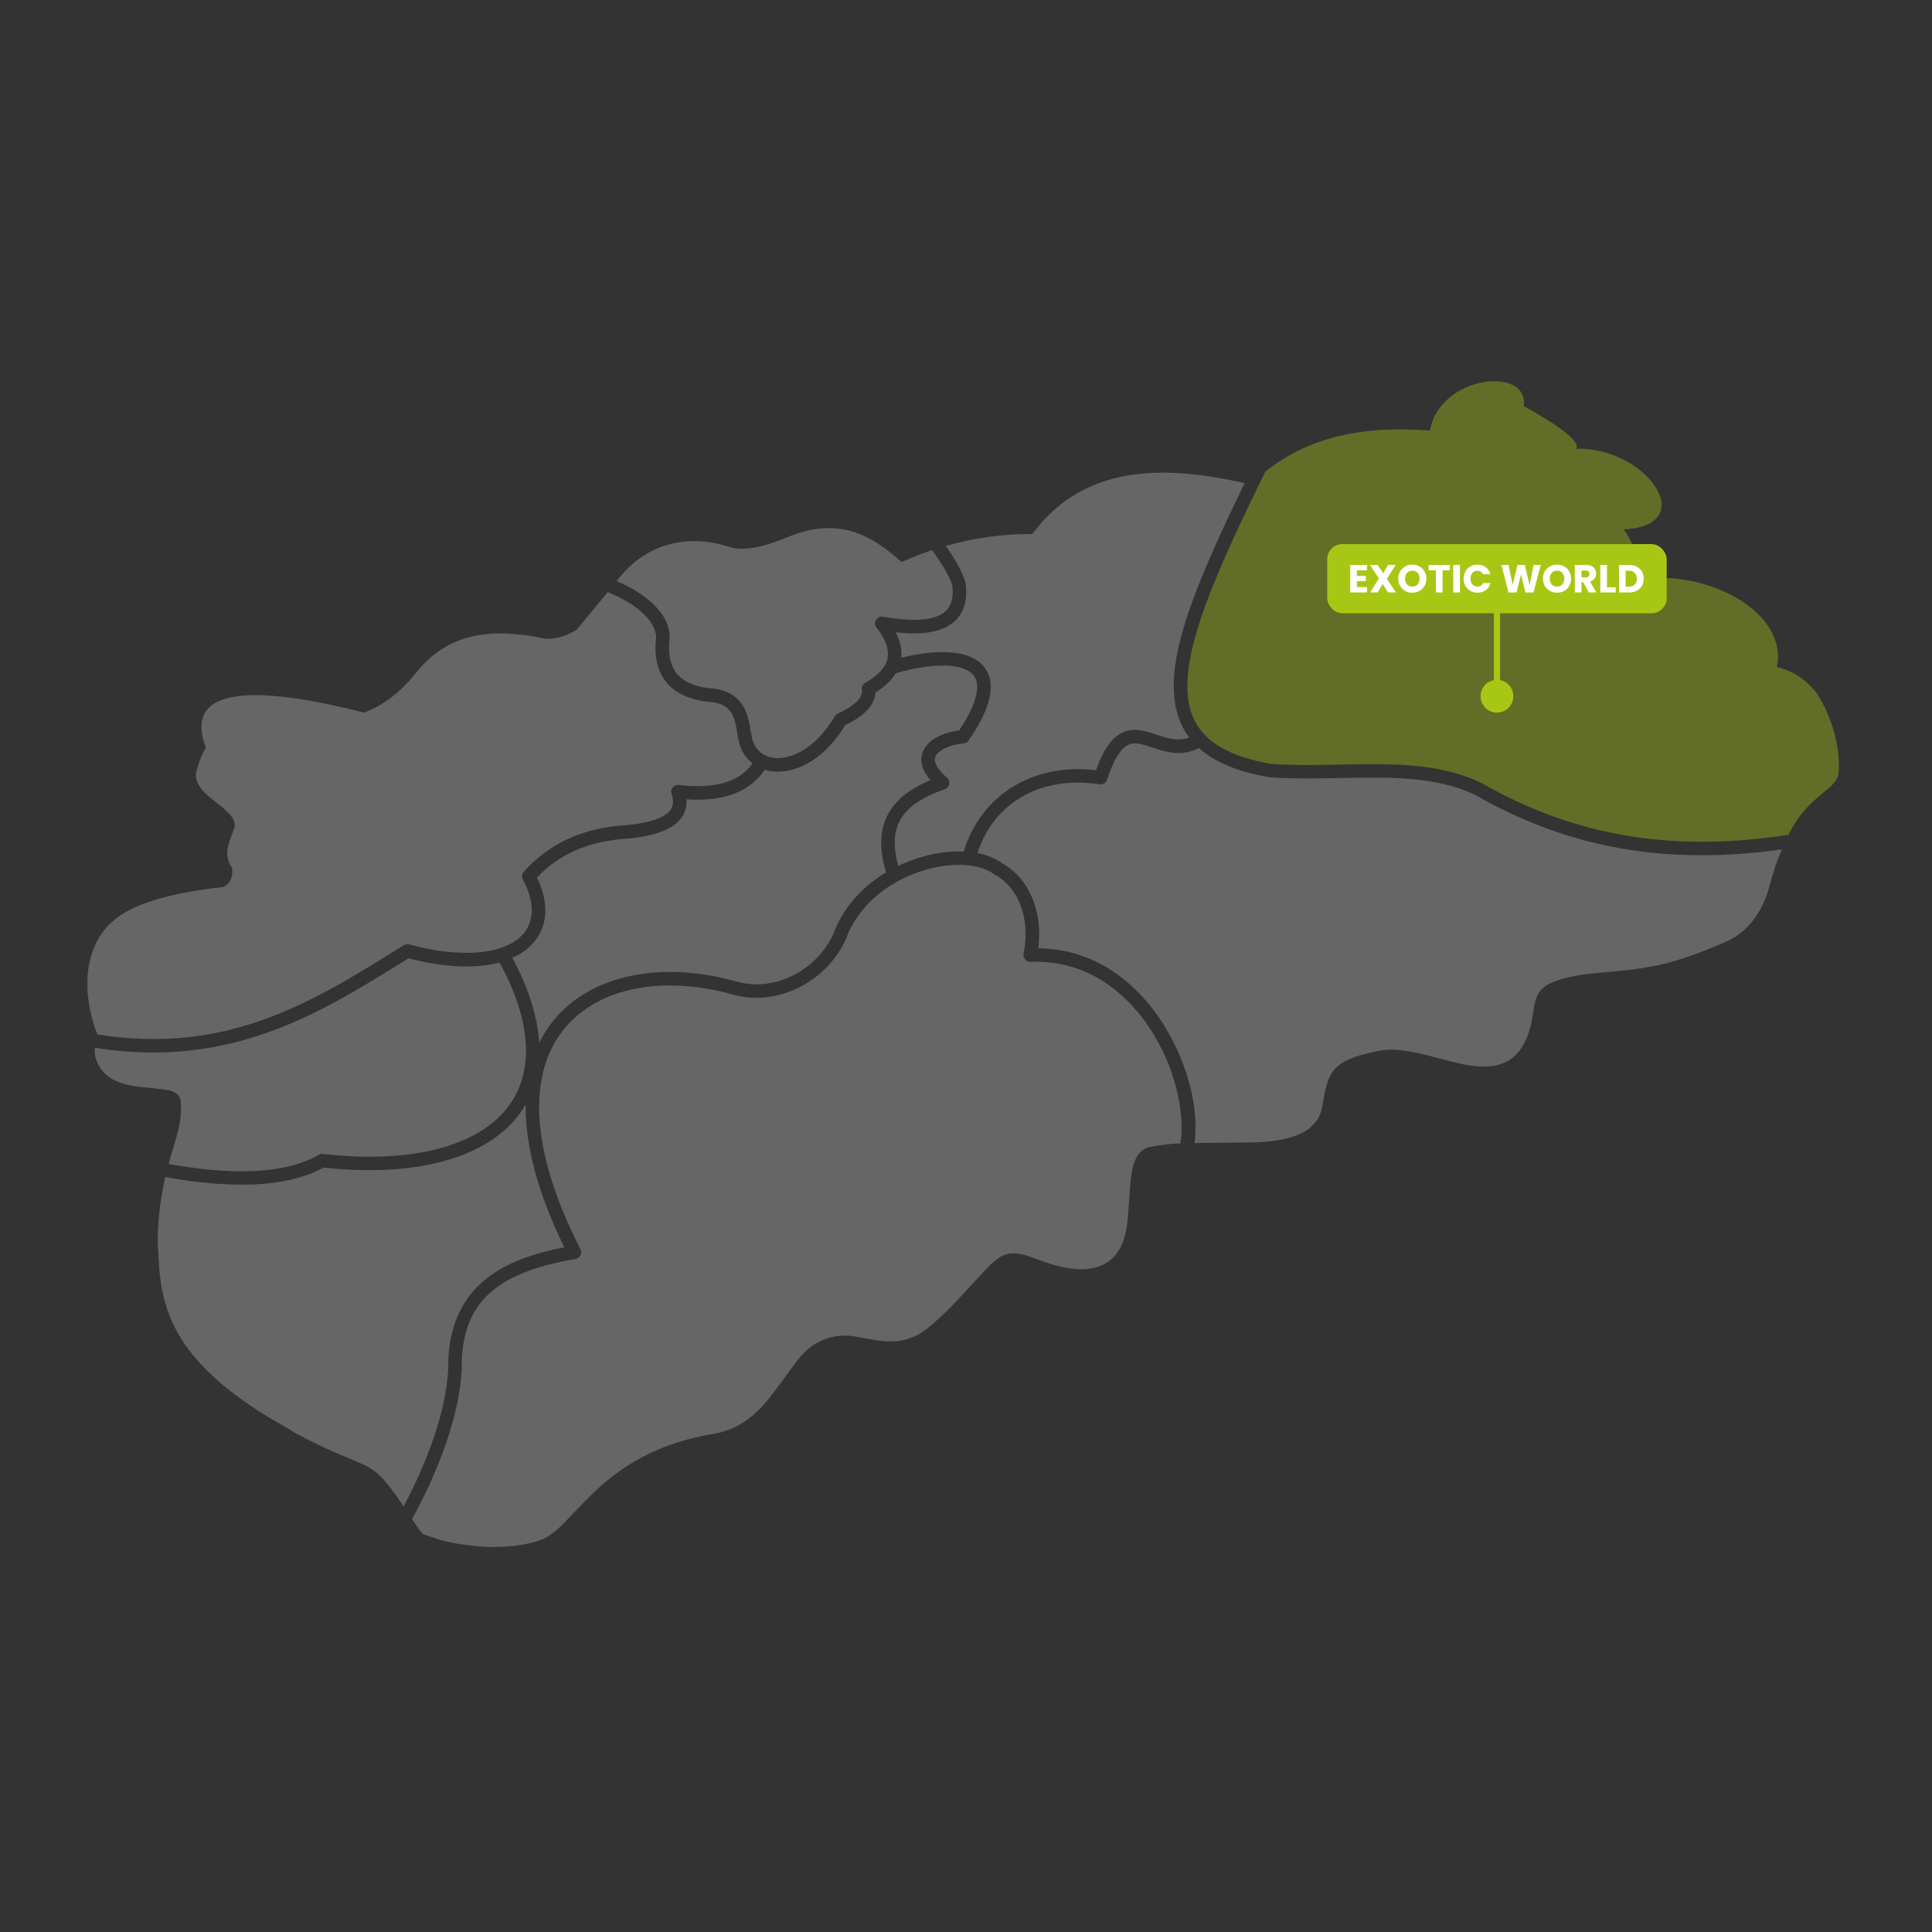 <?xml version="1.0" encoding="UTF-8"?>
<svg id="Calque_1" data-name="Calque 1" xmlns="http://www.w3.org/2000/svg" viewBox="0 0 517 517">
  <rect x="0" y="0" width="517" height="517" fill="#333333" stroke="none"/>
  <defs>
    <style>
      .cls-1, .cls-2, .cls-3, .cls-4 {
        stroke-width: 0px;
      }

      .cls-1, .cls-3 {
        fill: #a8c714;
      }

      .cls-2 {
        fill: #fff;
      }

      .cls-3, .cls-4 {
        opacity: .4;
      }

      .cls-4 {
        fill: #b2b2b2;
      }
    </style>
  </defs>
  <g>
    <path class="cls-4" d="m179.2,170.67c0,.07,0,.13-.01.2-.93,7.96,2.31,12.18,10.2,13.26,8.79.41,10.72,5.93,11.44,11.27.04.31.11.62.19.92.02.09.04.17.05.26.39,3.26,2.34,5.48,5.35,6.11,4.65.97,11.7-2.05,16.95-11,.19-.32.47-.57.81-.73,3.15-1.45,6.83-3.73,6.45-6.4-.1-.73.25-1.45.89-1.82,3.52-2.03,5.54-4.25,6-6.61.45-2.32-.55-5.08-2.99-8.21-.46-.59-.51-1.4-.12-2.05.39-.64,1.13-.98,1.86-.85,8.46,1.49,14.11,1,16.78-1.48,1.52-1.4,2.12-3.53,1.84-6.51-.29-1.89-2.78-6.28-5.48-9.82-2.74.92-5.44,1.98-8.12,3.19-8.01-7.05-16.74-12.61-31.21-6.38-5.43,2.16-10.48,3.48-14.48,2.48-10.92-3.71-21.12-1.27-28.34,6.33-.79.83-1.54,1.72-2.25,2.67,7.03,2.99,14.24,8.25,14.19,15.15Z"/>
    <path class="cls-4" d="m25.34,274.88c.22.65.45,1.29.7,1.93,34.66,5.57,57.64-8.72,79.9-22.56l2.1-1.31c.43-.26.94-.34,1.43-.21,14.39,3.9,26.2,2.68,30.83-3.17,2.79-3.53,2.65-8.57-.39-14.19-.36-.67-.27-1.5.24-2.07,6.49-7.23,14.77-11.26,25.31-12.32.02,0,.05,0,.07,0,9.52-.6,12.84-2.69,13.95-4.34.73-1.09.81-2.47.23-4.21-.2-.59-.08-1.23.31-1.72.39-.48,1-.73,1.62-.65,9.66,1.14,16.14-.75,19.75-5.77-2.13-1.64-3.52-4.12-3.91-7.16-.1-.4-.19-.81-.25-1.23-.69-5.11-2.19-7.91-8.1-8.16-.06,0-.11,0-.16-.01-9.89-1.33-14.52-7.26-13.4-17.17-.05-4.9-6.42-9.52-12.95-12.11l-8.31,10.05c-2.42,1.55-5.16,2.5-8.33,2.44-13.79-2.99-26.14-1.95-34.83,9.35-3.6,4.34-7.8,8.14-13.72,10.4-24.88-6.33-49.09-8.71-42.4,9.26.11.32-.17.56-.32.82-1.04,1.77-1.59,3.73-2.18,5.67-.23.77-.13,1.58.11,2.37.3.96.81,1.79,1.45,2.55.72.85,1.55,1.59,2.41,2.29.91.74,1.84,1.45,2.74,2.2.66.55,1.3,1.13,1.92,1.73.53.52.97,1.11,1.3,1.79.4.82.46,1.65.15,2.51-.21.58-.46,1.14-.67,1.72-.27.75-.56,1.5-.77,2.27-.58,2.17-.55,4.27.83,6.18.09.13.08.33.11.47.24,2.17-.46,3.82-2.32,4.83-1.94.21-3.89.46-5.81.75h0s-.37.06-.37.06c-.37.06-.74.11-1.1.17,0,0,0,0,0,0l-.69.11c-8.82,1.49-16.87,3.95-21.33,7.8h0c-7.66,6.43-8.49,17.47-5.55,27.37.11.43.24.86.4,1.28Z"/>
    <path class="cls-4" d="m44.5,291.63c.73.11,1.44.32,2.11.65,1.02.51,1.6,1.33,1.75,2.44.06.49.07.98.08,1.48.02,2.54-.37,5.03-1.06,7.48-.35,1.24-.74,2.48-1.08,3.73,0,0,0,0,0,0-.3,1.08-.62,2.15-.95,3.23-.08.28-.15.55-.22.83,10.56,1.9,28.75,4.16,40.19-2.44.34-.19.72-.27,1.11-.23,24.43,2.77,42.81-2.3,50.44-13.9,6.12-9.3,4.97-22.52-3.21-37.33-6.37,1.7-14.79,1.36-24.35-1.13l-1.44.89c-11.86,7.37-24.12,15-38.43,19.71-9.33,3.07-18.76,4.61-28.46,4.61-5.12,0-10.31-.43-15.6-1.29-.16,1.36.07,2.7.67,4.03.93,2.05,2.42,3.54,4.39,4.58,1.43.75,2.96,1.21,4.54,1.52,2,.39,4.03.51,6.05.73,1.16.13,2.33.25,3.48.42Z"/>
    <path class="cls-4" d="m248.98,208.79c-2.18-2.54-2.9-4.98-2.15-7.29,1.2-3.69,5.88-5.54,9.86-6.07,4.49-6.71,5.89-11.86,3.94-14.57-2.46-3.41-10.43-3.68-20.88-.73-1.16,1.88-2.99,3.62-5.49,5.19-.16,3.29-2.87,6.21-8.07,8.7-5.62,9.28-12.73,12.47-18.06,12.47-.87,0-1.7-.09-2.47-.25-.35-.07-.69-.17-1.02-.27-4,5.95-11.03,8.61-20.96,7.92.14,1.78-.26,3.37-1.21,4.77-2.3,3.42-7.76,5.36-16.69,5.92-9.13.93-16.37,4.28-22.1,10.23,3.17,6.52,2.99,12.52-.55,16.99-1.51,1.91-3.55,3.42-6.04,4.53,4.39,8.1,6.79,15.8,7.19,22.79,1.08-2.21,2.38-4.27,3.94-6.17,9.97-12.13,28.85-16.03,49.27-10.18,9.83,2.61,21.05-3.05,25.54-12.9,2.43-6.69,7.45-12.45,14.08-16.44-3.57-11.88.22-19.79,11.85-24.66Z"/>
    <path class="cls-4" d="m258.48,156.59s0,.05,0,.08c.4,4.14-.61,7.35-2.98,9.55-3.08,2.85-8.28,3.83-15.84,2.97,1.26,2.39,1.76,4.64,1.52,6.82,11.07-2.71,19.14-1.76,22.38,2.73,3.07,4.25,1.61,10.79-4.36,19.42-.31.44-.79.73-1.33.77-3.76.33-7.03,1.92-7.61,3.69-.45,1.38.67,3.34,3.15,5.51.49.42.71,1.08.59,1.71-.12.63-.57,1.15-1.18,1.36-11.66,4.04-15.36,10.04-12.44,20.5,1.95-.93,4.01-1.72,6.16-2.35,3.96-1.16,7.84-1.64,11.35-1.48,4.61-15.17,18.56-23.75,35.39-21.77,1.91-5.38,4.11-8.56,6.85-9.95,3.17-1.61,6.34-.55,9.41.46,2.93.97,5.72,1.89,8.7.74-.67-.89-1.27-1.83-1.77-2.82-6.85-13.46,1.79-34.75,16.59-65.23-.84-.2-1.67-.39-2.5-.57-.01,0-.02.01-.03.02-22.25-4.71-41.66-2.99-54.26,14.15-7.95-.04-15.68,1.05-23.19,3.2,2.73,3.77,5.07,8.1,5.41,10.49Z"/>
    <path class="cls-4" d="m455.42,228.86c-22.05,0-41.81-5.32-60.79-16.2-10.46-4.96-22.89-4.72-36.06-4.46-6.16.12-12.53.24-18.79-.19-.06,0-.12-.01-.18-.02-8.38-1.45-14.59-4.04-18.78-7.83-4.66,2.45-8.93,1.04-12.4-.11-2.98-.99-4.9-1.55-6.64-.67-2,1.01-3.86,4.13-5.53,9.27-.27.84-1.12,1.37-2,1.23-15.63-2.41-28.25,4.78-32.69,18.4,2.59.51,4.86,1.43,6.64,2.76,7.17,3.95,10.9,12.88,9.65,22.7,18.64.3,29.36,13.46,34.17,21.49,6.08,10.14,8.86,22.02,7.62,30.67,1.35-.03,2.7-.06,4.04-.08,3.45-.05,6.9-.06,10.35-.09,3.09-.03,6.16-.22,9.19-.83,2.06-.42,4.06-1.03,5.89-2.1,2.66-1.56,4.28-3.84,4.78-6.9.14-.85.27-1.7.43-2.55.26-1.39.59-2.77,1.06-4.11.82-2.31,2.31-4.04,4.47-5.2.98-.53,2-.95,3.05-1.31,1.87-.63,3.79-1.06,5.73-1.45,1.7-.35,3.42-.48,5.15-.34,1.23.1,2.45.26,3.66.47,2.61.45,5.17,1.15,7.73,1.82,2.56.67,5.11,1.38,7.73,1.82,2.02.34,4.05.45,6.08.25,3.52-.35,6.31-1.97,8.22-4.99.26-.42.5-.85.74-1.28.88-1.64,1.45-3.4,1.82-5.21.28-1.39.51-2.79.73-4.19.15-.92.35-1.81.67-2.68.44-1.19,1.19-2.15,2.2-2.91.7-.52,1.46-.92,2.26-1.25,1.2-.5,2.44-.86,3.69-1.17,3.3-.8,6.67-1.15,10.05-1.44,3.56-.3,7.12-.61,10.65-1.2,2.12-.36,4.24-.76,6.33-1.32,5.37-1.44,10.53-3.45,15.6-5.69,3.41-1.51,6.1-3.91,8.15-7.02,1.06-1.6,1.89-3.32,2.56-5.11.58-1.56.98-3.18,1.44-4.78.44-1.54.89-3.08,1.46-4.57.4-1.07.84-2.14,1.29-3.19-7.39,1.03-14.52,1.56-21.41,1.56Z"/>
    <path class="cls-3" d="m491.72,200.17c-.25-1.45-.55-2.82-.88-4.11-1.02-3.7-2.59-7.29-4.5-10.26-2.74-3.82-6.34-6.19-10.77-7.29-.14-.47.07-.92.18-1.38,1.36-16.36-25.08-26.02-38.84-21.21,1.99-5.36.56-10.2-2.43-14.27,20.78-.96,6.19-22.05-12.69-21.57,1.07-1.8-3.55-5.58-14.02-11.41,1.36-10.87-22.58-8.24-25.11,6.56-17.38-1.42-32.41,1.58-44.06,10.97-15.23,31.08-25.33,54.08-18.9,66.7,2.99,5.87,9.67,9.63,20.43,11.52,6.08.42,12.33.29,18.38.18,13.63-.27,26.5-.52,37.75,4.84.04.02.08.04.12.06,24.79,14.23,51,18.68,82.21,13.9,1.26-2.56,2.78-4.95,4.75-7.06,1.05-1.13,2.16-2.2,3.34-3.19.95-.79,1.89-1.58,2.83-2.38.66-.56,1.24-1.19,1.73-1.91.38-.55.61-1.13.69-1.75l.03.02c.23-2.19.13-4.55-.24-6.95Z"/>
    <path class="cls-4" d="m308.9,277.09c-4.59-7.65-15-20.38-33.13-19.71-.54.02-1.09-.21-1.45-.64-.36-.42-.5-.99-.4-1.53,1.84-9.15-1.21-17.61-7.58-21.06-.08-.05-.17-.1-.24-.16-3.79-2.91-11.07-3.38-18.55-1.19-10.15,2.97-18.05,9.84-21.13,18.37-.02.04-.03.09-.05.13-5.18,11.46-18.28,18.03-29.83,14.96-19.05-5.46-36.48-2.01-45.51,8.99-10.32,12.55-8.79,33.52,4.3,59.04.26.51.27,1.12,0,1.64s-.75.88-1.32.97c-21.75,3.68-30.57,12.13-30.46,29.16,0,.03,0,.05,0,.08-.48,13.07-6.88,28.78-13.29,40.33.1.15.21.31.31.46.84,1.21,1.55,2.52,2.58,3.59,1.4.47,2.8.95,4.2,1.42.23.08.47.15.71.21,2.02.55,4.07.95,6.15,1.22,2.51.33,5.01.6,7.54.61,1.91.01,3.82-.09,5.72-.3,2.09-.22,4.14-.63,6.15-1.21,1.56-.45,2.97-1.19,4.25-2.17,1.03-.79,2-1.65,2.9-2.58,1.54-1.59,3.08-3.2,4.61-4.8,2.17-2.27,4.43-4.46,6.83-6.49,4.62-3.88,9.73-6.91,15.35-9.11,4.38-1.72,8.9-2.88,13.53-3.66,3.41-.58,6.48-1.92,9.23-4.01,1.83-1.39,3.46-2.97,4.9-4.75,1.17-1.43,2.28-2.91,3.39-4.39,1.44-1.93,2.84-3.88,4.26-5.82.84-1.15,1.77-2.21,2.8-3.19.99-.94,2.08-1.73,3.3-2.35,3.13-1.58,6.4-2.13,9.86-1.49,1.33.24,2.67.47,4,.71,2.13.39,4.26.67,6.43.57,1.3-.06,2.56-.3,3.8-.69,2.21-.7,4.14-1.89,5.88-3.4,2.42-2.1,4.79-4.26,6.97-6.62,2.05-2.22,4.09-4.45,6.15-6.66,1.01-1.08,2.02-2.16,3.08-3.2.61-.6,1.3-1.14,1.99-1.65,1.4-1.04,2.98-1.42,4.71-1.28,1.18.1,2.31.34,3.42.73,1.28.45,2.56.88,3.83,1.36,2.49.94,5.05,1.6,7.68,1.95,2.03.27,4.06.26,6.06-.22,2.9-.7,5.15-2.28,6.67-4.87.47-.8.85-1.64,1.14-2.52.57-1.7.94-3.45,1.09-5.23.27-3.19.51-6.39.71-9.59.08-1.24.25-2.45.47-3.66.23-1.27.58-2.52,1.21-3.67.77-1.43,1.91-2.4,3.52-2.76.36-.08.72-.17,1.08-.23,2.37-.4,4.75-.69,7.15-.76,1.18-7.23-.79-18.53-7.01-28.91Z"/>
    <path class="cls-4" d="m107.99,403.12c5.88-10.95,11.51-25.21,11.95-37.07-.14-22.73,16.03-29.39,31.07-32.28-7.03-14.28-10.48-27.22-10.34-38.2-.25.44-.52.88-.8,1.3-8.35,12.68-27.75,18.35-53.29,15.57-6.34,3.47-14.28,4.58-21.99,4.58-7.61,0-14.99-1.08-20.35-2.06-1.42,6.22-2.17,12.48-1.98,18.78.08,1.46.17,2.93.26,4.39.16,2.58.45,5.15.99,7.69.78,3.64,2.02,7.11,3.79,10.38,1.86,3.43,4.22,6.51,6.91,9.34,3.54,3.72,7.51,6.94,11.73,9.86,2.58,1.79,5.22,3.5,7.96,5.05,1.61.91,3.18,1.88,4.78,2.82.48.28.96.56,1.45.81,3.68,1.87,7.34,3.77,11.19,5.29,1.89.75,3.74,1.6,5.6,2.4,2.48,1.07,4.55,2.7,6.27,4.76.94,1.14,1.86,2.31,2.7,3.52.71,1.01,1.4,2.04,2.09,3.06Z"/>
  </g>
  <g>
    <path class="cls-1" d="m401.41,182v-31.1c0-.46-.37-.83-.83-.83s-.83.37-.83.83v31.1c-2.03.39-3.56,2.16-3.56,4.3,0,2.42,1.96,4.39,4.39,4.39s4.39-1.96,4.39-4.39c0-2.14-1.53-3.92-3.56-4.3Z"/>
    <g>
      <rect class="cls-1" x="355.16" y="145.6" width="90.84" height="18.51" rx="4.04" ry="4.04"/>
      <g>
        <path class="cls-2" d="m363.11,152.63v1.49h2.4v1.38h-2.4v1.61h2.71v1.43h-4.5v-7.35h4.5v1.43h-2.71Z"/>
        <path class="cls-2" d="m371.48,158.54l-1.5-2.25-1.32,2.25h-2.03l2.36-3.74-2.41-3.61h2.08l1.48,2.22,1.3-2.22h2.03l-2.34,3.71,2.43,3.64h-2.08Z"/>
        <path class="cls-2" d="m376.04,158.13c-.58-.32-1.03-.77-1.37-1.35-.34-.58-.51-1.22-.51-1.94s.17-1.36.51-1.94.8-1.02,1.37-1.34c.58-.32,1.21-.48,1.9-.48s1.32.16,1.9.48c.58.32,1.03.77,1.36,1.34.33.57.5,1.22.5,1.94s-.17,1.37-.5,1.94c-.34.58-.79,1.02-1.36,1.35-.57.32-1.2.48-1.9.48s-1.32-.16-1.9-.48Zm3.31-1.74c.35-.39.53-.91.53-1.55s-.18-1.17-.53-1.55c-.35-.39-.82-.58-1.41-.58s-1.07.19-1.42.58-.53.9-.53,1.56.18,1.17.53,1.55c.35.39.83.58,1.42.58s1.06-.2,1.41-.59Z"/>
        <path class="cls-2" d="m387.98,151.19v1.43h-1.95v5.92h-1.79v-5.92h-1.95v-1.43h5.69Z"/>
        <path class="cls-2" d="m390.68,151.19v7.35h-1.79v-7.35h1.79Z"/>
        <path class="cls-2" d="m392.14,152.91c.31-.57.75-1.01,1.31-1.33.56-.32,1.2-.48,1.91-.48.87,0,1.62.23,2.24.69.62.46,1.04,1.09,1.25,1.88h-1.97c-.15-.31-.35-.54-.62-.7-.27-.16-.57-.24-.92-.24-.55,0-1,.19-1.34.58-.34.38-.51.9-.51,1.54s.17,1.16.51,1.54c.34.38.79.58,1.34.58.34,0,.65-.08.92-.24.27-.16.48-.39.62-.7h1.97c-.21.8-.62,1.42-1.25,1.88s-1.37.69-2.24.69c-.71,0-1.35-.16-1.91-.48-.56-.32-1-.76-1.31-1.32-.31-.57-.47-1.21-.47-1.94s.16-1.37.47-1.94Z"/>
        <path class="cls-2" d="m412.29,151.19l-1.92,7.35h-2.17l-1.17-4.84-1.21,4.84h-2.17l-1.86-7.35h1.92l1.06,5.35,1.31-5.35h1.97l1.26,5.35,1.07-5.35h1.93Z"/>
        <path class="cls-2" d="m414.76,158.13c-.58-.32-1.03-.77-1.37-1.35-.34-.58-.51-1.22-.51-1.94s.17-1.36.51-1.94.8-1.02,1.37-1.34c.58-.32,1.21-.48,1.9-.48s1.32.16,1.9.48c.58.32,1.03.77,1.36,1.34.33.57.5,1.22.5,1.94s-.17,1.37-.5,1.94c-.34.58-.79,1.02-1.36,1.35-.57.32-1.2.48-1.9.48s-1.32-.16-1.9-.48Zm3.31-1.74c.35-.39.53-.91.53-1.55s-.18-1.17-.53-1.55c-.35-.39-.82-.58-1.41-.58s-1.07.19-1.42.58-.53.9-.53,1.56.18,1.17.53,1.55c.35.39.83.58,1.42.58s1.06-.2,1.41-.59Z"/>
        <path class="cls-2" d="m425.17,158.54l-1.53-2.77h-.43v2.77h-1.79v-7.35h3c.58,0,1.07.1,1.48.3.41.2.71.48.92.83.2.35.3.74.3,1.18,0,.49-.14.93-.41,1.31s-.68.66-1.22.82l1.7,2.91h-2.02Zm-1.96-4.04h1.11c.33,0,.57-.08.74-.24.16-.16.25-.39.25-.68s-.08-.5-.25-.66c-.16-.16-.41-.24-.74-.24h-1.11v1.82Z"/>
        <path class="cls-2" d="m430.03,157.16h2.34v1.38h-4.14v-7.35h1.79v5.97Z"/>
        <path class="cls-2" d="m438.02,151.65c.58.31,1.03.74,1.35,1.29s.48,1.2.48,1.92-.16,1.36-.48,1.92-.77.99-1.35,1.3c-.58.31-1.26.46-2.03.46h-2.75v-7.35h2.75c.78,0,1.45.15,2.03.46Zm-.57,4.79c.38-.37.57-.89.57-1.57s-.19-1.2-.57-1.58c-.38-.38-.9-.57-1.58-.57h-.85v4.27h.85c.68,0,1.2-.18,1.58-.56Z"/>
      </g>
    </g>
  </g>
</svg>